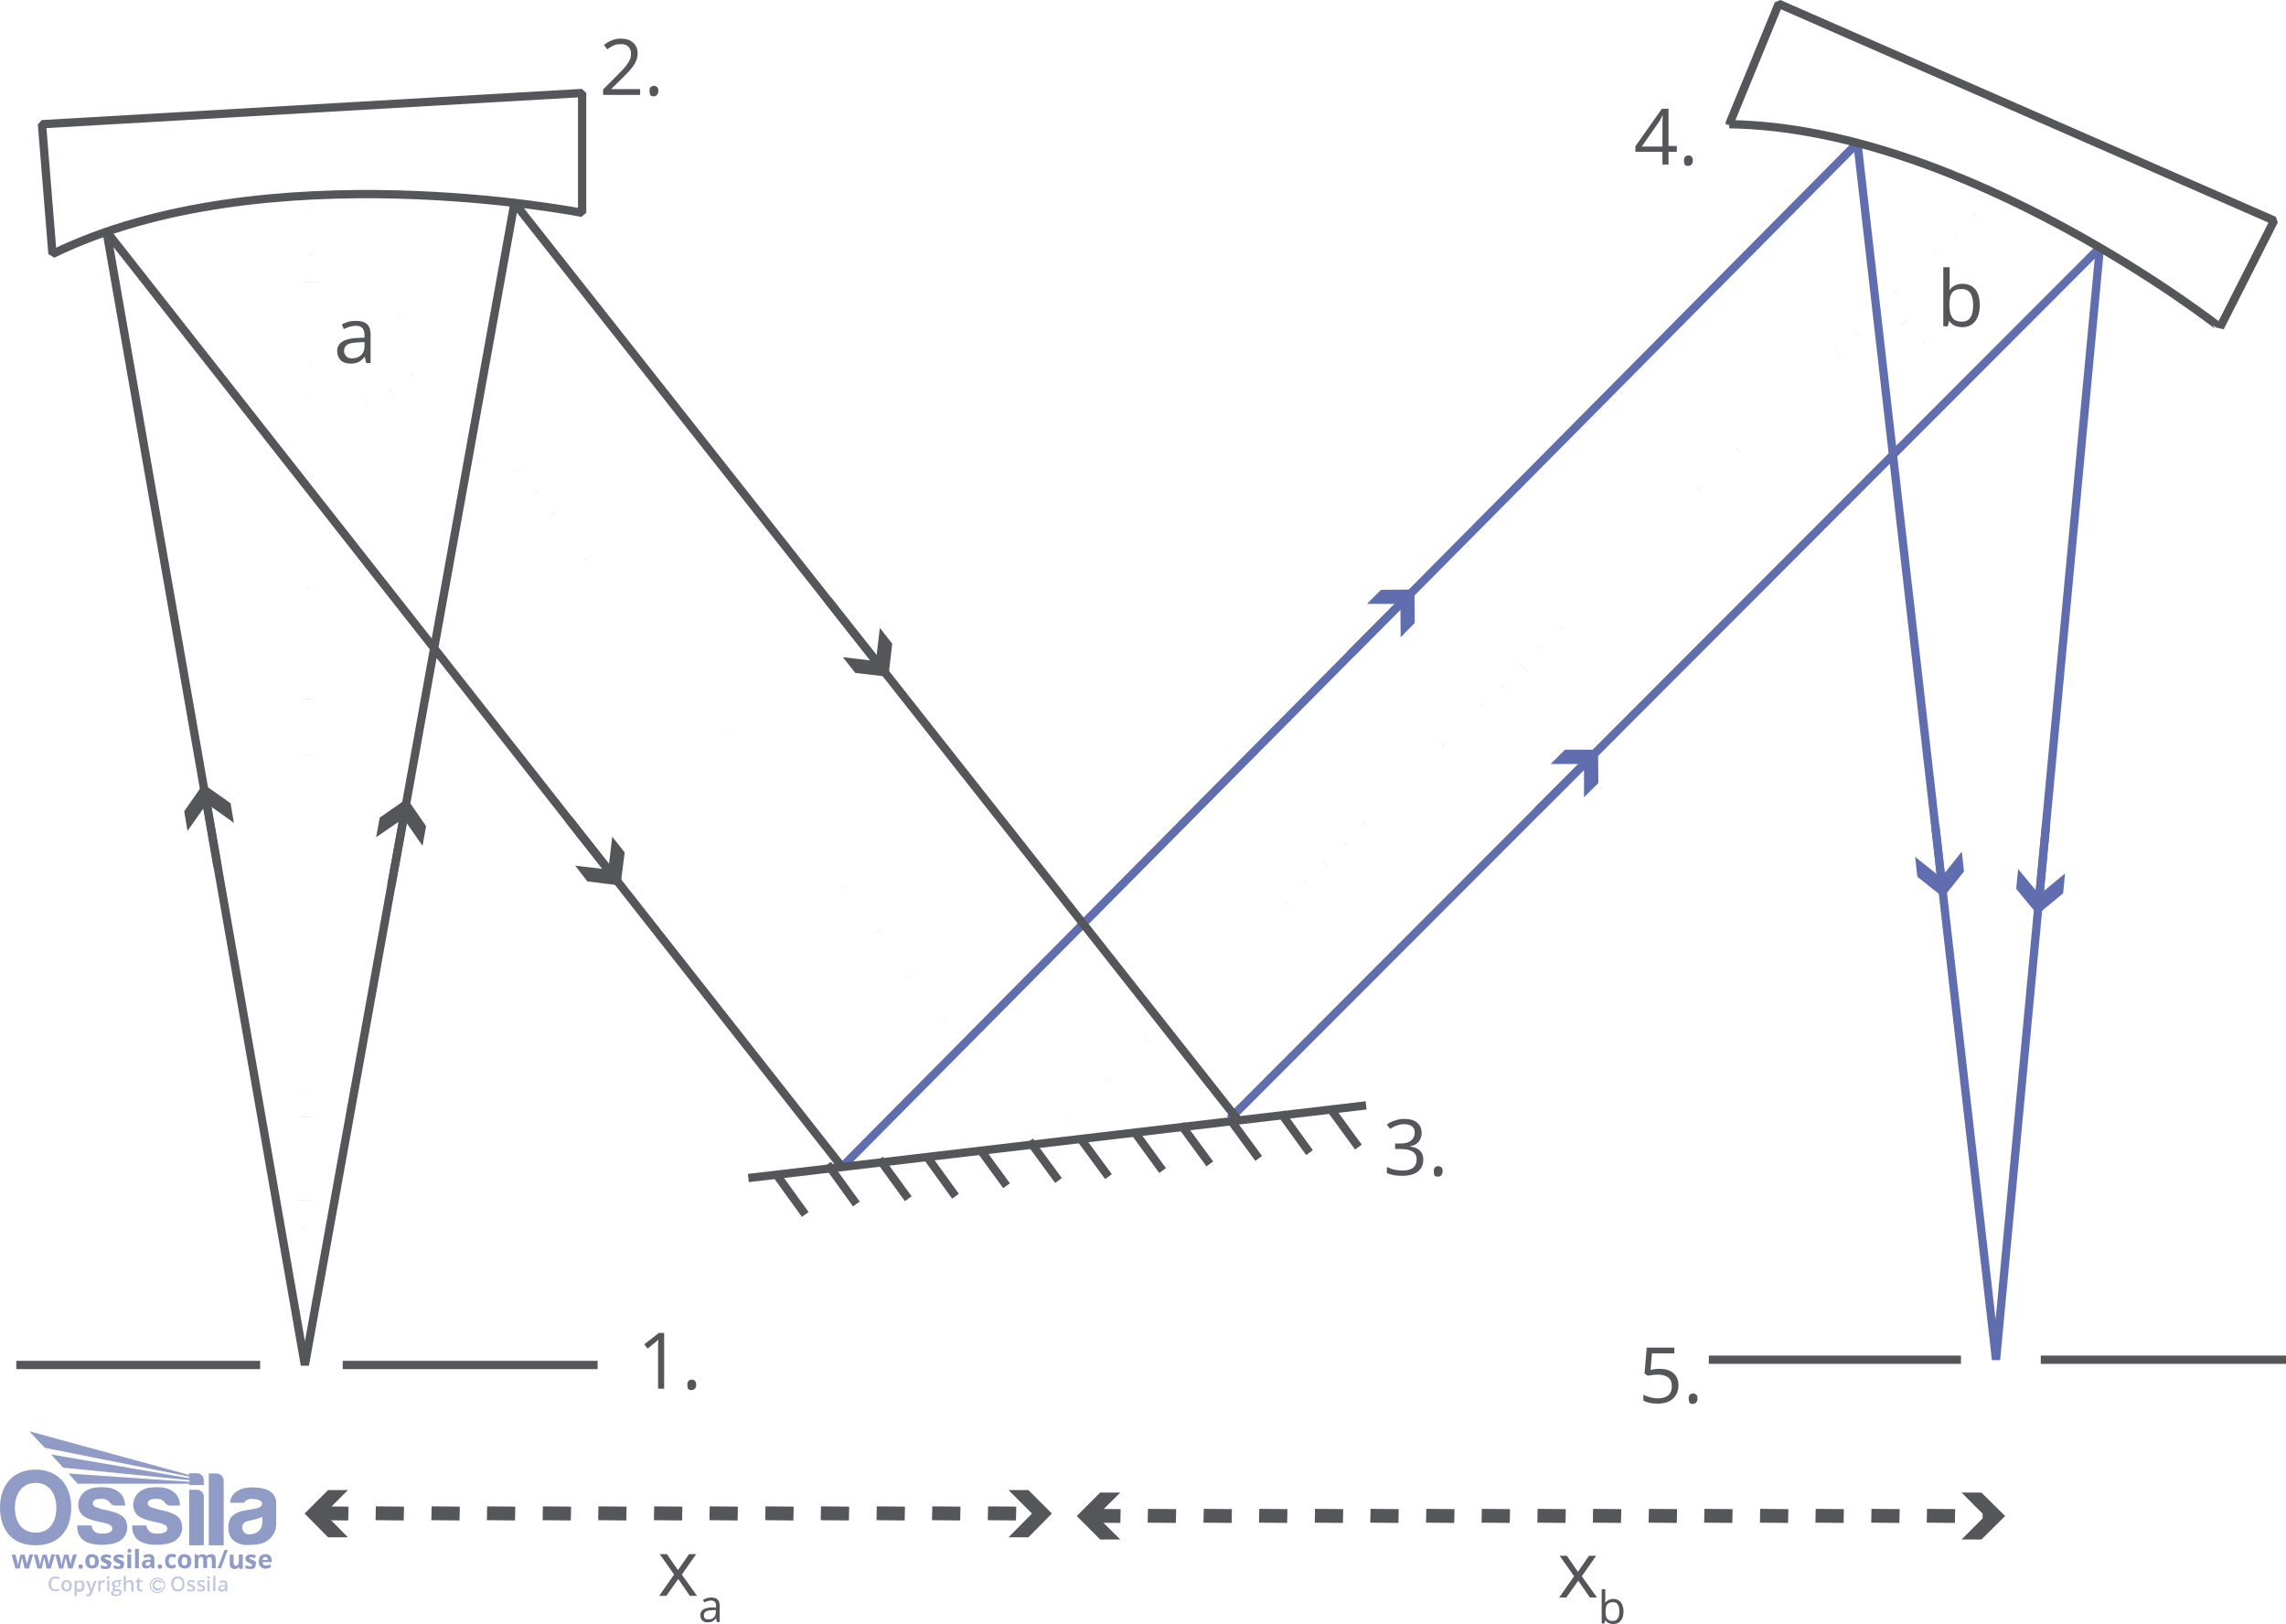 <svg viewBox="0 0 827.8 588.07" xmlns:xlink="http://www.w3.org/1999/xlink" height="207.46mm" width="292.03mm" xmlns="http://www.w3.org/2000/svg" data-sanitized-data-name="Czerny-Turner configuration" data-name="Czerny-Turner configuration" id="Czerny-Turner_configuration">
  <defs>
    <style>
      .cls-1 {
        stroke: #54565a;
      }

      .cls-1, .cls-2 {
        stroke-linejoin: bevel;
        stroke-width: 3px;
      }

      .cls-1, .cls-2, .cls-3, .cls-4 {
        fill: none;
      }

      .cls-2 {
        stroke: #606eb0;
      }

      .cls-5 {
        fill: #606eb0;
      }

      .cls-5, .cls-6, .cls-7, .cls-3, .cls-8 {
        stroke-width: 0px;
      }

      .cls-9 {
        clip-path: url(#clippath-2);
      }

      .cls-10 {
        isolation: isolate;
      }

      .cls-6 {
        fill: #54565a;
      }

      .cls-11 {
        clip-path: url(#clippath-6);
      }

      .cls-7 {
        fill: #c1c8de;
      }

      .cls-12 {
        clip-path: url(#clippath-7);
      }

      .cls-13 {
        clip-path: url(#clippath-1);
      }

      .cls-14 {
        clip-path: url(#clippath-4);
      }

      .cls-4 {
        stroke: #c1c8de;
        stroke-width: .4px;
      }

      .cls-15 {
        clip-path: url(#clippath-9);
      }

      .cls-16 {
        clip-path: url(#clippath);
      }

      .cls-17 {
        clip-path: url(#clippath-3);
      }

      .cls-18 {
        clip-path: url(#clippath-8);
      }

      .cls-19 {
        clip-path: url(#clippath-5);
      }

      .cls-20 {
        clip-path: url(#clippath-10);
      }

      .cls-8 {
        fill: #909cc6;
      }
    </style>
    <clipPath id="clippath">
      <rect height="59.8" width="100" y="518.17" class="cls-3"></rect>
    </clipPath>
    <clipPath id="clippath-1">
      <rect height="59.8" width="100" y="518.17" class="cls-3"></rect>
    </clipPath>
    <clipPath id="clippath-2">
      <rect height="59.8" width="100" y="518.17" class="cls-3"></rect>
    </clipPath>
    <clipPath id="clippath-3">
      <path d="M16.2,524.27l52.3,10.4v.6l-50-8.6,4.4,4.8,45.7,4.5v.6c-14.6-1-29.1-2-43.8-3l3.3,3.7h40.4v.5h5.3v-1.8c0-1.4-1.1-2.5-2.5-2.5h-2.9v.6l-57.8-15.8,5.6,6Z" class="cls-3"></path>
    </clipPath>
    <clipPath id="clippath-4">
      <rect height="59.8" width="100" y="518.17" class="cls-3"></rect>
    </clipPath>
    <clipPath id="clippath-5">
      <rect height="59.8" width="100" y="518.17" class="cls-3"></rect>
    </clipPath>
    <clipPath id="clippath-6">
      <rect height="59.8" width="100" y="518.17" class="cls-3"></rect>
    </clipPath>
    <clipPath id="clippath-7">
      <rect height="59.8" width="100" y="518.17" class="cls-3"></rect>
    </clipPath>
    <clipPath id="clippath-8">
      <rect height="59.8" width="100" y="518.17" class="cls-3"></rect>
    </clipPath>
    <clipPath id="clippath-9">
      <rect height="59.8" width="100" y="518.17" class="cls-3"></rect>
    </clipPath>
    <clipPath id="clippath-10">
      <rect height="59.8" width="100" y="518.17" class="cls-3"></rect>
    </clipPath>
  </defs>
  <g id="dash">
    <path d="M720.3,492.37h5-5ZM107.6,484.97h5c-5,0,0,.1-5,0ZM720.3,482.37h5-5ZM107.7,474.87h5c-5,0,0,.1-5,0ZM720.3,472.27h5-5ZM107.7,464.87h5c-5,0,.1,0-5,0ZM720.3,462.17h5-5ZM107.8,454.77h5-5ZM720.3,452.07h5-5ZM107.9,444.67h5c-5,0,0,.1-5,0ZM720.3,442.07h5-5ZM107.9,434.57h5c-5,0,.1.1-5,0ZM720.3,431.97h5-5ZM108,424.57h5c-5,0,.1,0-5,0ZM720.3,421.87h5-5ZM108.1,414.47h5-5ZM378.3,410.47l3.6,3.6-3.6-3.6ZM720.3,411.77h5-5ZM375.7,407.07l-4,3.1,4-3.1ZM385.5,403.37l3.6,3.6c-3.6-3.6-.1,0-3.6-3.6ZM108.2,404.37h5c-5,0,0,.1-5,0ZM369.5,399.17l-4,3.1,4-3.1ZM720.3,401.77h5-5ZM392.6,396.27l3.6,3.6c-3.6-3.6,0,0-3.6-3.6ZM108.2,394.27h5c-5,0,.1.1-5,0ZM363.3,391.17l-4,3.1,4-3.1ZM399.7,389.17l3.6,3.6c-3.6-3.6,0-.1-3.6-3.6ZM720.3,391.67h5-5ZM357.1,383.27l-4,3.1c4-3.1,0,0,4-3.1ZM406.9,382.07l3.6,3.6-3.6-3.6ZM108.3,384.27h5c-5,0,.1,0-5,0ZM720.3,381.57h5-5ZM414,374.87l3.6,3.6c-3.6-3.6-.1,0-3.6-3.6ZM350.9,375.27l-4,3.1c4-3.1,0,0,4-3.1ZM108.4,374.17h5-5ZM720.3,371.47h5-5ZM421.1,367.77l3.6,3.6c-3.6-3.6,0,0-3.6-3.6ZM344.7,367.37l-4,3.1c4-3.1.1,0,4-3.1ZM428.2,360.67l3.6,3.6-3.6-3.6ZM108.5,364.07l5,.1-5-.1ZM338.6,359.37l-4,3.1,4-3.1ZM720.3,361.47h5-5ZM435.4,353.57l3.6,3.6-3.6-3.6ZM332.4,351.47l-4,3.1c4-3.1,0-.1,4-3.1ZM108.5,354.07h5c-5,0,.1,0-5,0ZM720.3,351.37h5-5ZM442.5,346.47l3.6,3.6-3.6-3.6ZM326.2,343.47l-4,3.1,4-3.1ZM108.6,343.97h5-5ZM449.6,339.27l3.6,3.6c-3.6-3.6,0,0-3.6-3.6ZM720.3,341.27h5-5ZM320,335.57l-4,3.1c4-3.1,0-.1,4-3.1ZM456.7,332.17l3.6,3.6-3.6-3.6ZM108.7,333.87l5,.1-5-.1ZM720.3,331.27h5-5ZM313.8,327.57l-4,3.1,4-3.1ZM463.9,325.07l3.6,3.6c-3.6-3.6-.1,0-3.6-3.6ZM108.7,323.77l5,.1c-5-.1.1,0-5-.1ZM307.6,319.57l-4,3.1c4-3.1.1,0,4-3.1ZM471,317.97l3.6,3.6c-3.6-3.6,0-.1-3.6-3.6ZM720.3,321.17h5-5ZM301.5,311.67l-4,3.1,4-3.1ZM478.1,310.87l3.6,3.6c-3.6-3.6,0-.1-3.6-3.6ZM108.8,313.77h5-5ZM720.3,311.07h5-5ZM485.3,303.67l3.6,3.6c-3.6-3.6-.1,0-3.6-3.6ZM295.3,303.67l-4,3.1,4-3.1ZM108.9,303.67h5-5ZM720.3,300.97h5-5ZM492.4,296.57l3.6,3.6c-3.6-3.6-.1,0-3.6-3.6ZM289.1,295.77l-4,3.1c4-3.1,0,0,4-3.1ZM109,293.57h5-5ZM499.5,289.47l3.6,3.6-3.6-3.6ZM720.3,290.97h5-5ZM282.9,287.77l-4,3.1c4-3.1,0,0,4-3.1ZM506.6,282.37l3.6,3.6c-3.6-3.6,0,0-3.6-3.6ZM109,283.57h5c-5,0,.1,0-5,0ZM276.7,279.87l-4,3.1,4-3.1ZM720.3,280.87h5-5ZM513.8,275.27l3.6,3.6c-3.6-3.6-.1-.1-3.6-3.6ZM270.5,271.87l-4,3.1,4-3.1ZM109.1,273.47l5,.1c-5-.1,0-.1-5-.1ZM520.9,268.17l3.5,3.6c-3.5-3.6.1-.1-3.5-3.6ZM720.3,270.77h5-5ZM264.3,263.97l-4,3.1c4-3.1.1,0,4-3.1ZM528,260.97l3.6,3.6-3.6-3.6ZM109.2,263.37h5-5ZM720.3,260.67h5-5ZM258.2,255.97l-4,3.1,4-3.1ZM535.2,253.87l3.6,3.6c-3.6-3.6-.1,0-3.6-3.6ZM109.2,253.27h5c-5,0,.1.1-5,0ZM252,248.07l-4,3.1,4-3.1ZM720.3,250.67h5-5ZM542.3,246.77l3.6,3.6c-3.6-3.6-.1,0-3.6-3.6ZM109.3,243.27h5-5ZM549.4,239.67l3.6,3.6c-3.6-3.6,0-.1-3.6-3.6ZM245.8,240.07l-4,3.1,4-3.1ZM720.3,240.57h5-5ZM556.5,232.57l3.6,3.6c-3.6-3.6,0-.1-3.6-3.6ZM239.6,232.17l-4,3.1c4-3.1,0,0,4-3.1ZM109.4,233.17h5.1-5.1ZM720.3,230.47h5-5ZM563.7,225.37l3.6,3.6c-3.6-3.6-.1,0-3.6-3.6ZM233.4,224.17l-4,3.1c4-3.1,0,0,4-3.1ZM109.5,223.07h5-5ZM570.8,218.27l3.6,3.6-3.6-3.6ZM720.3,220.37h5-5ZM227.2,216.27l-4,3.1c4-3.1.1-.1,4-3.1ZM577.9,211.17l3.6,3.6c-3.6-3.6,0,0-3.6-3.6ZM109.5,212.97h5c-5,0,.1.1-5,0ZM221.1,208.27l-4,3.1,4-3.1ZM720.3,210.37h5-5ZM585.1,204.07l3.5,3.6-3.5-3.6ZM214.9,200.37l-4,3.1c4-3.1,0-.1,4-3.1ZM109.6,202.97h5-5ZM592.2,196.97l3.6,3.6c-3.6-3.6-.1-.1-3.6-3.6ZM720.3,200.27h5-5ZM208.7,192.37l-4,3.1c4-3.1,0,0,4-3.1ZM599.3,189.77l3.6,3.6-3.6-3.6ZM109.7,192.87h5.1-5.1ZM720.3,190.17h5-5ZM202.5,184.47l-4,3.1c4-3.1,0-.1,4-3.1ZM606.4,182.67l3.6,3.6c-3.6-3.6,0,0-3.6-3.6ZM109.7,182.77h5c-5,0,.1,0-5,0ZM720.3,180.07h5-5ZM196.3,176.47l-4,3.1c4-3.1.1,0,4-3.1ZM613.6,175.57l3.6,3.6c-3.6-3.6-.1,0-3.6-3.6ZM109.8,172.67h5c-5,0,0,.1-5,0ZM620.7,168.47l3.6,3.6-3.6-3.6ZM190.1,168.47l-4,3.1c4-3.1.1,0,4-3.1ZM720.3,170.07h5-5ZM627.8,161.37l3.6,3.6c-3.6-3.6,0-.1-3.6-3.6ZM184,160.57l-4,3.1,4-3.1ZM109.9,162.67h5-5ZM720.3,159.97h5-5ZM635,154.27l3.6,3.6c-3.6-3.6-.1-.1-3.6-3.6ZM177.8,152.57l-4,3.1,4-3.1ZM110,152.57h5-5ZM642.1,147.07l3.6,3.6c-3.6-3.6,0,0-3.6-3.6ZM720.3,149.87h5-5ZM171.6,144.67l-4,3.1c4-3.1,0,0,4-3.1ZM649.2,139.97l3.6,3.6-3.6-3.6ZM110,142.47h5c-5,0,.1,0-5,0ZM720.3,139.77h5-5ZM165.4,136.67l-4,3.1c4-3.1,0,0,4-3.1ZM656.3,132.87l3.6,3.6c-3.6-3.6,0,0-3.6-3.6ZM110.1,132.37h5c-5,0,0,.1-5,0ZM159.2,128.77l-4,3.1,4-3.1ZM720.3,129.77h5-5ZM663.5,125.77l3.6,3.6c-3.6-3.6-.1,0-3.6-3.6ZM153,120.77l-4,3.1,4-3.1ZM110.2,122.37h5-5ZM670.6,118.67l3.6,3.6c-3.6-3.6,0-.1-3.6-3.6ZM720.3,119.67h5-5ZM146.8,112.87l-4,3.1c4-3.1.1,0,4-3.1ZM677.7,111.57l3.6,3.6c-3.6-3.6,0-.1-3.6-3.6ZM110.2,112.27h5c-5,0,.1,0-5,0ZM720.3,109.57h5-5ZM140.7,104.87l-4,3.1,4-3.1ZM684.9,104.37l3.6,3.6c-3.6-3.6-.1,0-3.6-3.6ZM110.3,102.17h5c-5,0,.1.1-5,0ZM692,97.27l3.6,3.6c-3.6-3.6,0,0-3.6-3.6ZM134.5,96.97l-4,3.1,4-3.1ZM720.3,99.47h5-5ZM699.1,90.17l3.5,3.6c-3.5-3.6.1,0-3.5-3.6ZM110.4,92.07h5c-5,0,0,.1-5,0ZM128.3,88.97l-4,3.1,4-3.1ZM720.3,89.47h5-5ZM706.2,83.07l3.6,3.6c-3.6-3.6,0-.1-3.6-3.6ZM122.1,81.07l-4,3.1,4-3.1ZM110.4,82.07h5c-5,0,.1,0-5,0ZM713.4,75.97l3.5,3.6c-3.5-3.6,0-.1-3.5-3.6ZM720.3,79.37h5-5ZM115.9,73.07l-4,3.1c4-3.1.1,0,4-3.1ZM720.5,68.77l3.6,3.6c-3.6-3.6,0,0-3.6-3.6Z" class="cls-6"></path>
    <path d="M122.4,149.17l.2-5-.2,5ZM131.9,143.27h0l1.2,4.9c-1.2-4.9-.1,0-1.2-4.9ZM113.4,142.67l-1.7,4.8c1.7-4.8,0-.1,1.7-4.8ZM140.5,139.77l2.6,4.3c-2.6-4.3-.1.1-2.6-4.3ZM147.8,133.97l3.7,3.5c-3.7-3.5-.1,0-3.7-3.5Z" class="cls-6"></path>
    <path d="M716,127.27l-.6,5c.6-5,0,0,.6-5ZM706.6,125.37l-1.5,4.8,1.5-4.8ZM698,121.57l-2.6,4.3c2.6-4.3-.1,0,2.6-4.3ZM691.1,115.57l-3.9,3.2c3.9-3.2-.1-.1,3.9-3.2ZM682.2,108.57l2.5-.4-2.5.4h0ZM687.1,107.77h0l-2.5.4c2.5-.4.1,0,2.5-.4Z" class="cls-6"></path>
    <g>
      <path d="M367.9,550.57l-10.2-.1.1-5,10.2.1-.1,5ZM347.7,550.57l-10.2-.1.1-5,10.2.1-.1,5ZM327.6,550.57l-10.2-.1.1-5,10.2.1-.1,5ZM307.4,550.57l-10.2-.1.1-5,10.2.1-.1,5ZM287.3,550.57l-10.2-.1.1-5,10.2.1-.1,5ZM267.1,550.57l-10.2-.1.1-5,10.2.1-.1,5ZM247,550.57l-10.2-.1.1-5,10.2.1-.1,5ZM226.8,550.57l-10.2-.1.1-5,10.2.1-.1,5ZM206.7,550.57l-10.2-.1.1-5,10.2.1-.1,5ZM186.5,550.57l-10.2-.1.1-5,10.2.1-.1,5ZM166.4,550.57l-10.2-.1.1-5,10.2.1-.1,5ZM146.2,550.57l-10.2-.1.1-5,10.2.1-.1,5ZM126.1,550.57l-10.2-.1.1-5,10.2.1-.1,5Z" class="cls-6"></path>
      <polygon points="126 556.67 117.5 548.07 126 539.57 118.8 539.57 110.3 548.07 118.8 556.67 126 556.67" class="cls-6"></polygon>
      <polygon points="365.2 556.67 373.7 548.07 365.2 539.57 372.4 539.57 380.9 548.07 372.4 556.67 365.2 556.67" class="cls-6"></polygon>
    </g>
    <g>
      <path d="M720.3,551.47l-2.4-.1.1-5,2.4.1-.1,5ZM707.9,551.47l-10.2-.1.1-5,10.2.1-.1,5ZM687.8,551.47l-10.2-.1.1-5,10.2.1-.1,5ZM667.6,551.47l-10.2-.1.1-5,10.2.1-.1,5ZM647.5,551.47l-10.2-.1.1-5,10.2.1-.1,5ZM627.3,551.47l-10.2-.1.1-5,10.2.1-.1,5ZM607.2,551.47l-10.2-.1.1-5,10.2.1-.1,5ZM587,551.47l-10.2-.1.1-5,10.2.1-.1,5ZM566.9,551.47l-10.2-.1.1-5,10.2.1-.1,5ZM546.7,551.47l-10.2-.1.1-5,10.2.1-.1,5ZM526.6,551.47l-10.2-.1.1-5,10.2.1-.1,5ZM506.4,551.47l-10.2-.1.1-5,10.2.1-.1,5ZM486.3,551.47l-10.2-.1.1-5,10.2.1-.1,5ZM466.1,551.47l-10.2-.1.1-5,10.2.1-.1,5ZM446,551.47l-10.2-.1.1-5,10.2.1-.1,5ZM425.8,551.47l-10.2-.1.1-5,10.2.1-.1,5ZM405.7,551.47l-10.2-.1.1-5,10.2.1-.1,5Z" class="cls-6"></path>
      <polygon points="405.7 557.47 397.1 548.97 405.7 540.47 398.4 540.47 389.9 548.97 398.4 557.47 405.7 557.47" class="cls-6"></polygon>
      <polygon points="710.3 557.47 718.8 548.97 710.3 540.47 717.5 540.47 726.1 548.97 717.5 557.47 710.3 557.47" class="cls-6"></polygon>
    </g>
  </g>
  <g id="Blue-2">
    <polyline points="304.9 422.57 672.6 51.77 722.8 492.37 760.4 89.67 445.3 405.17" class="cls-2"></polyline>
    <g>
      <line y2="217.57" x2="508.2" y1="236.77" x1="489.1" class="cls-2"></line>
      <polygon points="507.2 230.77 507.1 218.67 495 218.67 500.1 213.57 512.2 213.47 512.3 225.57 507.2 230.77" class="cls-5"></polygon>
    </g>
    <g>
      <line y2="275.57" x2="574.7" y1="293.67" x1="556.6" class="cls-2"></line>
      <polygon points="573.6 288.67 573.6 276.67 561.5 276.67 566.7 271.47 578.7 271.47 578.8 283.57 573.6 288.67" class="cls-5"></polygon>
    </g>
    <g>
      <line y2="319.27" x2="703.1" y1="298.87" x1="700.8" class="cls-2"></line>
      <polygon points="693.5 310.27 702.9 317.77 710.4 308.37 711.2 315.57 703.7 324.97 694.3 317.47 693.5 310.27" class="cls-5"></polygon>
    </g>
    <g>
      <line y2="325.47" x2="738.4" y1="298.87" x1="740.9" class="cls-2"></line>
      <polygon points="730.8 314.67 738.5 323.97 747.8 316.27 747.1 323.47 737.8 331.17 730.1 321.87 730.8 314.67" class="cls-5"></polygon>
    </g>
  </g>
  <g id="Black-2">
    <line y2="494.27" x2="94.2" y1="494.27" x1="5.9" class="cls-1"></line>
    <line y2="494.27" x2="216.4" y1="494.27" x1="124.1" class="cls-1"></line>
    <line y2="400.27" x2="494.7" y1="426.57" x1="271" class="cls-1"></line>
    <path d="M19,91.97l-3.8-47,195.6-11.3v43.4s-114.7-22.7-191.8,14.9h0Z" class="cls-1"></path>
    <path d="M626.2,44.97l17.9-43.6,179.4,78.5-19.6,38.7c0-.1-92-72.3-177.7-73.6h0Z" class="cls-1"></path>
    <line y2="492.37" x2="710.1" y1="492.37" x1="618.8" class="cls-1"></line>
    <line y2="492.37" x2="827.8" y1="492.37" x1="739" class="cls-1"></line>
    <line y2="439.77" x2="291.6" y1="425.37" x1="281.2" class="cls-1"></line>
    <line y2="435.97" x2="310.1" y1="421.57" x1="299.7" class="cls-1"></line>
    <line y2="434.07" x2="328.9" y1="419.77" x1="318.5" class="cls-1"></line>
    <line y2="433.17" x2="346" y1="418.77" x1="335.6" class="cls-1"></line>
    <line y2="429.37" x2="364.5" y1="417.17" x1="355.6" class="cls-1"></line>
    <line y2="427.47" x2="383.3" y1="413.17" x1="372.8" class="cls-1"></line>
    <line y2="426.07" x2="401.4" y1="411.77" x1="390.9" class="cls-1"></line>
    <line y2="423.87" x2="421" y1="409.57" x1="410.6" class="cls-1"></line>
    <line y2="421.47" x2="438.1" y1="407.17" x1="427.6" class="cls-1"></line>
    <line y2="419.47" x2="455.8" y1="405.17" x1="445.3" class="cls-1"></line>
    <line y2="417.37" x2="474.2" y1="402.97" x1="463.8" class="cls-1"></line>
    <line y2="415.37" x2="491.9" y1="400.97" x1="481.4" class="cls-1"></line>
    <polyline points="448 405.17 186.3 73.47 110.4 494.27 38.6 83.87 304.9 422.57" class="cls-1"></polyline>
    <g>
      <line y2="316.07" x2="221.2" y1="296.67" x1="205.9" class="cls-1"></line>
      <polygon points="208.3 313.47 220.3 314.87 221.7 302.97 226.2 308.67 224.7 320.67 212.7 319.17 208.3 313.47" class="cls-6"></polygon>
    </g>
    <g>
      <line y2="240.57" x2="318.2" y1="217.17" x1="299.7" class="cls-1"></line>
      <polygon points="305.2 237.97 317.2 239.37 318.6 227.37 323.1 233.07 321.7 245.07 309.7 243.67 305.2 237.97" class="cls-6"></polygon>
    </g>
    <g>
      <line y2="289.57" x2="74.6" y1="313.87" x1="78.8" class="cls-1"></line>
      <polygon points="84.7 297.97 74.9 290.97 67.9 300.87 66.7 293.77 73.6 283.87 83.5 290.87 84.7 297.97" class="cls-6"></polygon>
    </g>
    <g>
      <line y2="294.87" x2="146.4" y1="320.67" x1="141.7" class="cls-1"></line>
      <polygon points="153 306.27 146.1 296.37 136.2 303.17 137.5 296.07 147.4 289.17 154.3 299.17 153 306.27" class="cls-6"></polygon>
    </g>
  </g>
  <g data-sanitized-data-name="Text AB" data-name="Text AB" id="Text_AB">
    <g class="cls-10">
      <path d="M132.6,131.37l-.5-2.1h-.1c-.8.9-1.5,1.6-2.3,1.9-.7.3-1.7.5-2.8.5-1.5,0-2.7-.4-3.5-1.2s-1.3-1.9-1.3-3.3c0-3,2.4-4.6,7.3-4.8l2.6-.1v-.9c0-1.2-.3-2.1-.8-2.6-.5-.6-1.3-.8-2.4-.8-1.3,0-2.7.4-4.3,1.2l-.7-1.7c.7-.4,1.6-.7,2.4-1,.9-.2,1.8-.3,2.7-.3,1.8,0,3.1.4,4,1.2s1.3,2.1,1.3,3.8v10.3h-1.6v-.1ZM127.4,129.77c1.4,0,2.5-.4,3.4-1.2.8-.8,1.2-1.9,1.2-3.3v-1.4l-2.3.1c-1.8.1-3.1.3-3.9.8-.8.5-1.2,1.3-1.2,2.3,0,.8.3,1.5.8,1.9.4.5,1.1.8,2,.8Z" class="cls-6"></path>
    </g>
    <g class="cls-10">
      <path d="M710.7,102.77c2,0,3.5.7,4.6,2,1.1,1.4,1.6,3.3,1.6,5.8s-.6,4.4-1.7,5.8c-1.1,1.4-2.6,2.1-4.6,2.1-1,0-1.9-.2-2.7-.5-.8-.4-1.5-.9-2-1.7h-.1l-.5,1.9h-1.6v-21.4h2.3v5.2c0,1.2,0,2.2-.1,3.1h.1c1-1.6,2.6-2.3,4.7-2.3ZM710.3,104.67c-1.6,0-2.7.4-3.4,1.3s-1,2.4-1,4.5.4,3.6,1.1,4.6c.7.9,1.8,1.4,3.4,1.4,1.4,0,2.5-.5,3.1-1.5.7-1,1-2.5,1-4.4,0-2-.3-3.4-1-4.4-.7-1-1.7-1.5-3.2-1.5Z" class="cls-6"></path>
    </g>
  </g>
  <g id="Text-2">
    <g class="cls-10">
      <path d="M231.6,34.37h-13.2v-2l5.3-5.3c1.6-1.6,2.7-2.8,3.2-3.5s.9-1.4,1.2-2c.3-.7.4-1.4.4-2.1,0-1.1-.3-1.9-1-2.6s-1.6-.9-2.7-.9c-.8,0-1.6.1-2.4.4-.7.3-1.6.8-2.5,1.5l-1.2-1.6c1.9-1.5,3.9-2.3,6.1-2.3,1.9,0,3.4.5,4.5,1.5s1.6,2.3,1.6,3.9c0,1.3-.4,2.5-1.1,3.8-.7,1.2-2.1,2.8-4,4.7l-4.4,4.3v.1h10.4v2.1h-.2Z" class="cls-6"></path>
      <path d="M235.2,32.97c0-.6.1-1.1.4-1.4.3-.3.7-.5,1.2-.5s.9.2,1.2.5.4.8.4,1.4-.2,1.1-.5,1.4c-.3.3-.7.5-1.2.5s-.9-.1-1.2-.4c-.1-.4-.3-.9-.3-1.5Z" class="cls-6"></path>
    </g>
    <g class="cls-10">
      <path d="M240.5,502.87h-2.2v-14.4c0-1.2,0-2.3.1-3.4-.2.2-.4.4-.6.6-.2.2-1.3,1.1-3.3,2.7l-1.2-1.6,5.3-4.1h1.9v20.2Z" class="cls-6"></path>
      <path d="M248.9,501.47c0-.6.1-1.1.4-1.4.3-.3.7-.5,1.2-.5s.9.2,1.2.5c.3.3.4.8.4,1.4s-.2,1.1-.5,1.4c-.3.3-.7.5-1.2.5s-.9-.1-1.2-.4c-.2-.4-.3-.9-.3-1.5Z" class="cls-6"></path>
    </g>
    <g class="cls-10">
      <path d="M514.8,410.27c0,1.3-.4,2.3-1.1,3.2-.7.8-1.7,1.4-3.1,1.6v.1c1.6.2,2.8.7,3.6,1.5s1.2,1.9,1.2,3.2c0,1.9-.7,3.4-2,4.4s-3.2,1.5-5.7,1.5c-1.1,0-2-.1-2.9-.2-.9-.2-1.7-.4-2.6-.8v-2.2c.9.4,1.8.8,2.8,1s1.9.3,2.8.3c3.5,0,5.2-1.4,5.2-4.1,0-2.4-1.9-3.7-5.8-3.7h-2v-2h2c1.6,0,2.8-.3,3.7-1s1.4-1.7,1.4-2.9c0-1-.3-1.8-1-2.3s-1.6-.8-2.7-.8c-.9,0-1.7.1-2.5.4-.8.2-1.7.7-2.7,1.3l-1.2-1.5c.8-.7,1.8-1.2,2.9-1.5,1.1-.4,2.2-.6,3.4-.6,2,0,3.5.4,4.6,1.3,1.2,1,1.7,2.2,1.7,3.8Z" class="cls-6"></path>
      <path d="M519.2,424.17c0-.6.1-1.1.4-1.4.3-.3.7-.5,1.2-.5s.9.2,1.2.5.4.8.4,1.4-.2,1.1-.5,1.4-.7.5-1.2.5-.9-.1-1.2-.4c-.2-.3-.3-.8-.3-1.5Z" class="cls-6"></path>
    </g>
    <g class="cls-10">
      <path d="M607.2,54.97h-3v4.6h-2.2v-4.6h-9.8v-2l9.6-13.6h2.4v13.5h3v2.1ZM602,52.97v-6.7c0-1.3,0-2.8.1-4.4h-.1c-.4.9-.9,1.6-1.2,2.2l-6.3,9h7.5v-.1Z" class="cls-6"></path>
      <path d="M609.8,58.17c0-.6.1-1.1.4-1.4s.7-.5,1.2-.5.9.2,1.2.5.4.8.4,1.4-.2,1.1-.5,1.4-.7.5-1.2.5-.9-.1-1.2-.4c-.1-.4-.3-.8-.3-1.5Z" class="cls-6"></path>
    </g>
    <g class="cls-10">
      <path d="M601,495.67c2.1,0,3.8.5,5,1.6,1.2,1.1,1.8,2.5,1.8,4.3,0,2.1-.7,3.7-2,4.9s-3.2,1.8-5.5,1.8-4-.4-5.2-1.1v-2.2c.6.4,1.4.7,2.4,1,1,.2,1.9.4,2.8.4,1.6,0,2.9-.4,3.8-1.1.9-.8,1.3-1.9,1.3-3.3,0-2.8-1.7-4.2-5.2-4.2-.9,0-2,.1-3.5.4l-1.2-.8.8-9.4h10v2.1h-8.1l-.5,6c1.2-.3,2.2-.4,3.3-.4Z" class="cls-6"></path>
      <path d="M611.5,506.47c0-.6.1-1.1.4-1.4s.7-.5,1.2-.5.9.2,1.2.5.4.8.4,1.4-.2,1.1-.5,1.4c-.3.3-.7.5-1.2.5s-.9-.1-1.2-.4c-.1-.4-.3-.8-.3-1.5Z" class="cls-6"></path>
    </g>
    <g class="cls-10">
      <path d="M244.1,570.17l-5.2-7.4h2.6l4,5.8,4-5.8h2.6l-5.2,7.4,5.5,7.7h-2.6l-4.2-6.1-4.3,6.1h-2.6l5.4-7.7Z" class="cls-6"></path>
    </g>
    <g class="cls-10">
      <path d="M259.6,587.27l-.3-1.2h-.1c-.4.5-.9.9-1.3,1.1-.4.2-1,.3-1.6.3-.9,0-1.5-.2-2-.7s-.7-1.1-.7-1.9c0-1.8,1.4-2.7,4.2-2.8h1.5v-.5c0-.7-.1-1.2-.4-1.5s-.8-.5-1.4-.5c-.7,0-1.6.2-2.5.7l-.4-1c.4-.2.9-.4,1.4-.6.5-.1,1-.2,1.5-.2,1,0,1.8.2,2.3.7s.8,1.2.8,2.2v6h-1v-.1ZM256.6,586.37c.8,0,1.5-.2,1.9-.7.5-.5.7-1.1.7-1.9v-.8l-1.3.1c-1.1,0-1.8.2-2.3.5s-.7.7-.7,1.4c0,.5.1.8.4,1.1s.8.3,1.3.3Z" class="cls-6"></path>
    </g>
    <g class="cls-10">
      <path d="M570,570.77l-5.2-7.4h2.6l4,5.8,4-5.8h2.6l-5.2,7.4,5.5,7.7h-2.6l-4.2-6.1-4.3,6.1h-2.6l5.4-7.7Z" class="cls-6"></path>
    </g>
    <g class="cls-10">
      <path d="M584.2,578.97c1.2,0,2,.4,2.7,1.2.6.8,1,1.9,1,3.3s-.3,2.6-1,3.4c-.6.8-1.5,1.2-2.7,1.2-.6,0-1.1-.1-1.6-.3s-.9-.5-1.2-1h-.1l-.3,1.1h-1v-12.4h1.3v3c0,.7,0,1.3-.1,1.8h.1c.8-.8,1.7-1.3,2.9-1.3ZM584,580.17c-.9,0-1.6.3-2,.8s-.6,1.4-.6,2.6.2,2.1.6,2.6c.4.5,1.1.8,2,.8.8,0,1.4-.3,1.8-.9.4-.6.6-1.4.6-2.6,0-1.1-.2-2-.6-2.5-.3-.6-.9-.8-1.8-.8Z" class="cls-6"></path>
    </g>
  </g>
  <g>
    <g>
      <g class="cls-16">
        <circle r="2.6" cy="574.07" cx="57" class="cls-4"></circle>
      </g>
      <g class="cls-13">
        <path d="M57.9,572.27c-.3-.1-.5-.2-.8-.2s-.7.1-.9.3c-.3.2-.5.4-.7.7s-.2.6-.2,1c0,.6.2,1,.5,1.4s.8.5,1.3.5c.3,0,.6,0,.8-.2s.5-.3.7-.5l-.4-.5c-.2.2-.4.3-.5.4-.2.1-.3.1-.5.1s-.4-.1-.6-.2c-.2-.1-.3-.3-.4-.4-.1-.2-.2-.4-.2-.7,0-.4.1-.6.3-.9.2-.2.5-.4.8-.4.4,0,.7.2,1.1.5l.5-.5c-.3-.1-.6-.2-.8-.4" class="cls-7"></path>
      </g>
      <g class="cls-9">
        <path d="M95,551.17c0,.7-.2,2.3-1.4,3.3-1.2,1-2.6,1.2-3.9,1.1-1.3-.2-2-1.4-2-2.4,0-1.1.5-2,2.1-2.4s3.5-.7,5.2-1.5c0,0,0,1.9,0,1.9ZM95.5,539.07c-4-.9-7.2-.4-8.8.4-1.6.8-3.3,2.3-3.4,4.7h5.1s.6-1.4,2.7-1.4,3.5.5,3.8,1.4c.2,1-.6,1.7-1.9,2s-3.5.6-5,.9c-1.5.3-4.2,1.4-4.8,3.2-.7,1.8-.7,4.2.1,5.9.7,1.7,3.2,3.4,6.4,3.3,3.3-.1,5.9-.3,7.8-2.1,1.9-1.7,2.5-3.6,2.5-5.4v-8.2c0-.6-.5-3.8-4.5-4.7" class="cls-8"></path>
      </g>
    </g>
    <g class="cls-17">
      <rect height="19.6" width="63.2" y="518.17" x="10.6" class="cls-8"></rect>
    </g>
    <g>
      <g class="cls-14">
        <path d="M78.5,533.57h-2.9v26h5.4v-23.6c-.1-1.3-1.2-2.4-2.5-2.4" class="cls-8"></path>
      </g>
      <g class="cls-19">
        <path d="M71.3,539.47h-2.8v20.1h5.3v-17.7c0-1.3-1.1-2.4-2.5-2.4" class="cls-8"></path>
      </g>
      <g class="cls-11">
        <path d="M63.5,548.57c-1.8-1.1-4.1-1.5-6.7-2.1-2.7-.7-3.3-1.3-3.3-2,0-.6.4-1.3,1.1-1.5.8-.2,2-.3,3.3-.1s1.9,1.5,2.3,1.8c.3.3.9.5,1.3.5h3.7c-.1-2.2-.8-3.8-2.4-5s-3.5-1.8-7.5-1.6-6.1,2.3-6.8,4.6,0,4.7,1.9,6c1.9,1.2,5,1.8,6.9,2.2,1.9.4,3.4,1,3.3,2.3s-2.2,1.9-4.8,1.6c-2.5-.3-2.8-2.9-2.8-2.9h-5.1c-.2,3.3,1.4,5.2,3.5,6.1s5.6,1.3,9.4.5,5.2-3.5,5.2-5.9c-.2-2.2-.7-3.4-2.5-4.5" class="cls-8"></path>
      </g>
      <g class="cls-12">
        <path d="M43.6,548.57c-1.8-1.1-4.1-1.5-6.7-2.1-2.7-.7-3.3-1.3-3.3-2,0-.6.4-1.3,1.1-1.5.8-.2,2-.3,3.3-.1,1.3.3,1.9,1.5,2.3,1.8.3.3.9.5,1.3.5h3.7c-.1-2.2-.8-3.8-2.4-5-1.6-1.2-3.5-1.8-7.5-1.6s-6.1,2.3-6.8,4.6,0,4.7,1.9,6c1.9,1.2,5,1.8,6.9,2.2s3.4,1,3.3,2.3c-.1,1.3-2.2,1.9-4.8,1.6-2.5-.3-2.8-2.9-2.8-2.9h-5.1c-.2,3.3,1.4,5.2,3.5,6.1s5.6,1.3,9.4.5,5.2-3.5,5.2-5.9c-.2-2.2-.6-3.4-2.5-4.5" class="cls-8"></path>
      </g>
      <g class="cls-18">
        <path d="M12.9,554.97c-5.2,0-7.5-4.1-7.5-9s2.5-9,7.5-9,7.5,4,7.5,9-2.3,9-7.5,9M12.9,532.17C4.3,532.17,0,538.27,0,545.87s3.9,13.7,12.9,13.7,12.9-6.2,12.9-13.7-4.3-13.7-12.9-13.7" class="cls-8"></path>
      </g>
      <g class="cls-15">
        <path d="M97.2,567.87c.3-.1.5-.1.8-.3v-1.1c-.3.1-.6.2-.8.3-.3.1-.6.1-.9.1-.4,0-.7-.1-.9-.3-.2-.2-.3-.5-.3-.9h3.3v-.6c0-.7-.2-1.3-.6-1.7s-1-.6-1.7-.6-1.3.2-1.8.7c-.4.5-.6,1.1-.6,2,0,.8.2,1.5.7,1.9s1.1.7,1.9.7c.3-.1.6-.1.9-.2M96.7,564.07c.2.2.3.4.3.8h-1.9c0-.3.1-.6.3-.8.2-.2.4-.3.7-.3.2,0,.4.1.6.3M92.7,565.77c-.1-.2-.2-.3-.4-.5-.2-.1-.5-.3-.9-.4-.4-.2-.7-.3-.9-.4-.1-.1-.2-.2-.2-.3,0-.2.2-.3.6-.3.2,0,.5,0,.7.1s.5.2.7.3l.4-1c-.6-.3-1.2-.4-1.8-.4s-1.1.1-1.5.4c-.3.2-.5.6-.5,1,0,.3,0,.5.1.7s.2.3.4.5c.2.1.5.3.9.5.3.1.5.2.6.3.2.1.3.2.3.2.1.1.1.2.1.3,0,.3-.3.4-.7.4-.2,0-.5,0-.8-.1s-.6-.2-.9-.3v1.1c.2.1.5.2.7.2.3,0,.6.1.9.1.7,0,1.3-.1,1.6-.4.4-.3.5-.7.5-1.2.3-.4.2-.6.1-.8M87.9,567.87v-5h-1.4v2.4c0,.6-.1,1-.3,1.3-.2.3-.4.4-.8.4-.3,0-.5-.1-.6-.3s-.2-.5-.2-.8v-2.9h-1.4v3.3c0,.6.2,1.1.4,1.4.3.3.7.5,1.3.5.3,0,.7-.1.9-.2.3-.1.5-.3.6-.5h.1l.2.6h1.2v-.2ZM81.3,561.27l-2.5,6.6h1.2l2.5-6.6h-1.2ZM74.9,565.37c0-.5.1-.9.2-1.1.2-.2.4-.4.8-.4.3,0,.5.1.6.3s.2.5.2.8v2.9h1.4v-3.3c0-.6-.1-1.1-.4-1.4-.3-.3-.7-.4-1.3-.4-.3,0-.6.1-.9.2-.3.1-.5.3-.6.5h-.1c-.3-.5-.8-.7-1.5-.7-.3,0-.6.1-.9.2-.3.1-.5.3-.6.5h-.1l-.2-.6h-1v5h1.3v-2.4c0-.6.1-1,.2-1.3.2-.3.4-.4.8-.4.3,0,.5.1.6.3s.2.5.2.8v2.9h1.4v-2.4h-.1ZM69,563.97c-.2-.4-.5-.7-.9-.9s-.8-.3-1.3-.3c-.8,0-1.4.2-1.8.7s-.6,1.1-.6,1.9c0,.5.1,1,.3,1.4.2.4.5.7.9.9s.8.3,1.3.3c.8,0,1.4-.2,1.8-.7s.6-1.1.6-1.9c0-.5-.1-1-.3-1.4M66,564.27c.2-.2.4-.4.8-.4s.6.1.8.4c.2.2.2.6.2,1.1s-.1.9-.2,1.1c-.2.3-.4.4-.8.4s-.6-.1-.8-.4c-.2-.3-.2-.6-.2-1.1s.1-.9.2-1.1M62.9,567.87c.2-.1.5-.2.7-.3v-1.2c-.2.2-.5.3-.7.3-.2.1-.5.1-.7.1-.7,0-1.1-.5-1.1-1.5s.4-1.5,1.1-1.5c.2,0,.4,0,.6.1s.4.1.6.2l.4-1.1c-.5-.2-1-.3-1.6-.3-.8,0-1.4.2-1.8.7s-.6,1.1-.6,2c0,1.7.8,2.6,2.4,2.6.1,0,.4,0,.7-.1M57.3,567.87c.1.1.3.2.6.2.2,0,.4-.1.6-.2.1-.1.2-.3.2-.6,0-.2-.1-.4-.2-.6-.1-.1-.3-.2-.6-.2s-.5.1-.6.2c-.1.1-.2.3-.2.6,0,.2.1.4.2.6M54.5,565.97c0,.3-.1.5-.3.7-.2.2-.4.3-.8.3s-.7-.2-.7-.6c0-.3.1-.5.3-.6.2-.1.5-.2.9-.2h.5v.4h.1ZM55.9,567.87v-3.4c0-.6-.2-1-.5-1.3-.4-.3-.9-.4-1.6-.4s-1.4.2-1.9.5l.5.9c.5-.2,1-.4,1.4-.4.5,0,.8.3.8.8v.2h-.9c-.8,0-1.3.2-1.7.4-.4.3-.6.6-.6,1.2,0,.5.1.9.4,1.2s.7.4,1.1.4.7-.1,1-.2c.2-.1.5-.3.7-.6h0l.3.7h1ZM50.3,560.87h-1.4v7h1.4v-7ZM47.5,562.87h-1.4v5h1.4v-5ZM46.8,562.27c.3,0,.4-.1.6-.2.1-.1.2-.3.2-.5,0-.4-.2-.7-.7-.7s-.7.2-.7.7c-.1.4.1.7.6.7M44.9,565.77c-.1-.2-.2-.3-.4-.5-.2-.1-.5-.3-.9-.4-.4-.2-.7-.3-.9-.4-.1-.1-.2-.2-.2-.3,0-.2.2-.3.6-.3.2,0,.5,0,.7.1s.5.2.7.3l.4-1c-.6-.3-1.2-.4-1.8-.4s-1.1.1-1.5.4c-.3.2-.5.6-.5,1,0,.3,0,.5.1.7s.2.3.4.5c.2.1.5.3.9.5.3.1.5.2.7.3s.3.2.3.2c.1.1.1.2.1.3,0,.3-.2.4-.7.4-.2,0-.5,0-.8-.1s-.6-.2-.9-.3v1.1c.2.1.5.2.7.2s.6.1.9.1c.7,0,1.3-.1,1.6-.4.4-.3.5-.7.5-1.2.1-.4.1-.6,0-.8M40.3,565.77c-.1-.2-.2-.3-.4-.5-.2-.1-.5-.3-.9-.4-.4-.2-.7-.3-.9-.4-.1-.1-.2-.2-.2-.3,0-.2.2-.3.6-.3.2,0,.5,0,.7.1s.5.2.7.3l.4-1c-.6-.3-1.2-.4-1.8-.4s-1.1.1-1.5.4c-.3.2-.5.6-.5,1,0,.3,0,.5.1.7s.2.3.4.5c.2.1.5.3.9.5.3.1.5.2.6.3.2.1.3.2.3.2.1.1.1.2.1.3,0,.3-.3.4-.7.4-.2,0-.5,0-.8-.1s-.6-.2-.9-.3v1.1c.2.1.5.2.7.2.3,0,.6.1.9.1.7,0,1.3-.1,1.6-.4.4-.3.5-.7.5-1.2.3-.4.2-.6.1-.8M35.5,563.97c-.2-.4-.5-.7-.9-.9s-.8-.3-1.3-.3c-.8,0-1.4.2-1.8.7-.4.5-.6,1.1-.6,1.9,0,.5.1,1,.3,1.4s.5.7.9.9.8.3,1.3.3c.8,0,1.4-.2,1.8-.7.4-.5.6-1.1.6-1.9,0-.5-.1-1-.3-1.4M32.6,564.27c.2-.2.4-.4.8-.4s.6.1.8.4c.2.2.2.6.2,1.1s-.1.9-.2,1.1c-.2.3-.4.4-.8.4s-.6-.1-.8-.4c-.2-.3-.2-.6-.2-1.1-.1-.5,0-.9.2-1.1M28.6,567.87c.1.1.3.2.6.2.2,0,.4-.1.6-.2.1-.1.2-.3.2-.6,0-.2-.1-.4-.2-.6-.1-.1-.3-.2-.6-.2s-.5.1-.6.2c-.1.1-.2.3-.2.6,0,.2.1.4.2.6M26.3,567.87l1.5-5h-1.3l-.7,2.2c0,.1-.1.4-.1.8-.1.4-.1.7-.1.9h0v-.3c0-.1,0-.3-.1-.4,0-.1,0-.3-.1-.4,0-.1,0-.2-.1-.3l-.6-2.4h-1.5l-.6,2.4-.1.4c-.1.5-.1.9-.2,1.1h0c-.1-.7-.2-1.3-.3-1.7l-.6-2.2h-1.4l1.4,5h1.5l.9-4h0l.5,2.2.4,1.8h1.6v-.1ZM18.4,567.87l1.5-5h-1.3l-.6,2.2c0,.1-.1.4-.1.8-.1.4-.1.7-.1.9h0v-.3c0-.1,0-.3-.1-.4,0-.1,0-.3-.1-.4,0-.1,0-.2-.1-.3l-.6-2.4h-1.5l-.6,2.4-.1.4c-.1.5-.1.9-.2,1.1h0c-.1-.7-.2-1.3-.3-1.7l-.6-2.2h-1.4l1.4,5h1.5l.9-4h0l.5,2.2.4,1.8h1.5v-.1ZM10.5,567.87l1.5-5h-1.3l-.6,2.2c0,.1-.1.4-.2.8-.1.4-.1.7-.1.9h0v-.3c0-.1,0-.3-.1-.4,0-.1,0-.3-.1-.4,0-.1,0-.2-.1-.3l-.6-2.4h-1.5l-.6,2.4-.1.4c-.1.5-.1.9-.2,1.1h0c-.1-.7-.2-1.3-.3-1.7l-.6-2.2h-1.4l1.4,5h1.5l.9-4h0l.5,2.2.4,1.8h1.6v-.1Z" class="cls-8"></path>
      </g>
      <g class="cls-20">
        <path d="M80,575.47c-.1-.1-.2-.2-.2-.4s.1-.4.3-.5c.2-.1.5-.2.9-.2h.5v.3c0,.3-.1.6-.3.7-.2.2-.4.3-.7.3s-.4-.1-.5-.2M82.3,576.27v-2.7c0-.5-.1-.8-.4-1s-.6-.3-1.1-.3c-.2,0-.5,0-.7.1-.3.1-.5.1-.7.3l.3.6c.2-.1.4-.2.5-.2s.4-.1.6-.1c.3,0,.4.1.6.2.1.1.2.3.2.6v.2h-.7c-.6,0-1.1.1-1.4.3s-.5.5-.5.9.1.7.3.9c.2.2.5.3.9.3.3,0,.6,0,.7-.1.2-.1.4-.3.6-.5h0l.2.6h.6v-.1ZM78,570.57h-.8v5.6h.8v-5.6ZM75.2,571.57c.1.1.2.1.4.1.1,0,.3,0,.3-.1.1-.1.1-.2.1-.3,0-.2,0-.3-.1-.4-.1-.1-.2-.1-.3-.1-.2,0-.3,0-.4.1s-.1.2-.1.4c-.1.1,0,.2.1.3M75.9,572.27h-.8v4h.8v-4ZM74.1,574.57c-.1-.1-.2-.3-.3-.4-.2-.1-.4-.2-.7-.3-.4-.2-.6-.3-.8-.4-.1-.1-.2-.2-.2-.3,0-.3.2-.4.7-.4.3,0,.7.1,1.1.3l.3-.6c-.4-.2-.9-.3-1.3-.3-.5,0-.8.1-1.1.3-.3.2-.4.5-.4.8s.1.5.2.7c.2.2.5.4.9.5.2.1.4.2.6.2.1.1.2.1.3.2.1.1.1.2.1.3,0,.3-.3.5-.8.5-.4,0-.8-.1-1.3-.3v.7c.3.2.8.2,1.3.2s.9-.1,1.2-.3c.3-.2.4-.5.4-.9-.1-.2-.2-.3-.2-.5M70.5,574.57c-.1-.1-.2-.3-.3-.4-.1-.1-.4-.2-.7-.3-.4-.2-.6-.3-.8-.4-.1-.1-.2-.2-.2-.3,0-.3.2-.4.7-.4.3,0,.7.1,1.1.3l.3-.6c-.4-.2-.9-.3-1.3-.3-.5,0-.8.1-1.1.3-.3.2-.4.5-.4.8s.1.5.2.7c.2.2.5.4.9.5.2.1.4.2.6.2.1.1.2.1.3.2.1.1.1.2.1.3,0,.3-.3.5-.8.5-.4,0-.8-.1-1.3-.3v.7c.3.2.7.2,1.3.2.5,0,.9-.1,1.2-.3.3-.2.4-.5.4-.9-.1-.2-.2-.3-.2-.5M63.2,572.07c.3-.3.7-.5,1.2-.5s.9.2,1.2.5c.3.3.4.8.4,1.5s-.1,1.1-.4,1.5c-.3.3-.6.5-1.2.5-.5,0-.9-.2-1.2-.5-.3-.3-.4-.8-.4-1.5,0-.6.2-1.1.4-1.5M66.2,571.57c-.4-.5-1-.7-1.8-.7s-1.4.2-1.8.7-.6,1.1-.6,2,.2,1.5.6,2,1,.7,1.8.7,1.4-.2,1.8-.7.6-1.1.6-2c0-.8-.2-1.5-.6-2M50.7,575.47c-.1-.1-.2-.2-.2-.5v-2.1h1.1v-.6h-1.1v-.9h-.5l-.3.8-.6.3v.4h.5v2.1c0,.8.4,1.3,1.2,1.3h.5c.1,0,.3-.1.4-.1v-.6c-.2.1-.4.1-.6.1-.2-.1-.3-.1-.4-.2M48.4,573.67c0-1-.5-1.5-1.5-1.5-.3,0-.5.1-.7.2-.2.1-.4.3-.5.4h-.1v-2.1h-.8v5.6h.8v-2c0-.5.1-.9.3-1.1.2-.2.4-.3.8-.3.3,0,.5.1.6.2.1.2.2.4.2.7v2.5h.9v-2.6ZM41.6,572.97c.1-.1.3-.2.6-.2.2,0,.4.1.6.2.1.1.2.3.2.6,0,.5-.2.8-.7.8-.2,0-.4-.1-.6-.2s-.2-.3-.2-.6c-.1-.3-.1-.5.1-.6M41.2,576.37c.1-.1.3-.2.6-.2h.6c.3,0,.6,0,.7.1.1.1.2.2.2.4s-.1.4-.3.5-.6.2-1,.2c-.3,0-.5,0-.7-.1s-.2-.2-.2-.4c-.1-.2,0-.4.1-.5M42.8,572.27h-.7c-.5,0-.9.1-1.2.4-.3.2-.4.6-.4,1,0,.3.1.5.2.7.1.2.3.3.5.4-.2.1-.3.2-.4.3-.1.1-.1.2-.1.4,0,.1,0,.2.1.3s.2.2.3.2c-.3.1-.5.2-.7.3-.2.2-.2.4-.2.6,0,.4.1.6.4.8.3.2.7.3,1.2.3.7,0,1.2-.1,1.6-.4s.6-.6.6-1-.1-.6-.3-.8-.6-.3-1-.3h-.7c-.2,0-.4,0-.5-.1s-.1-.1-.1-.2c0-.2.1-.3.3-.4h.3c.5,0,.9-.1,1.2-.4.3-.2.4-.6.4-1,0-.1,0-.3-.1-.4,0-.1-.1-.2-.2-.3l.7-.1v-.5h-1.2v.2ZM38.8,571.57c.1.1.2.1.4.1.1,0,.3,0,.3-.1.1-.1.1-.2.1-.3,0-.2,0-.3-.1-.4-.1-.1-.2-.1-.3-.1-.2,0-.3,0-.4.1-.1.1-.1.2-.1.4,0,.1,0,.2.1.3M39.6,572.27h-.8v4h.8v-4ZM36.9,572.37c-.2.1-.4.3-.5.6h0l-.1-.7h-.7v4h.8v-2.1c0-.4.1-.6.3-.9.2-.2.5-.3.8-.3h.4l.1-.8h-.4c-.3,0-.5.1-.7.2M32.6,576.27l-.1.4c-.2.5-.5.7-.9.7h-.4v.7c.2,0,.4.1.5.1.7,0,1.2-.4,1.6-1.2l1.7-4.5h-.9c-.6,1.6-.9,2.5-.9,2.7-.1.2-.1.3-.1.5h0c0-.3-.1-.6-.2-.9l-.8-2.3h-.9l1.4,3.8ZM29.5,573.17c.2.2.2.6.2,1s-.1.8-.2,1c-.2.2-.4.4-.7.4s-.6-.1-.8-.3-.2-.6-.2-1.1v-.1c0-.4.1-.7.2-.9.2-.2.4-.3.7-.3.4,0,.6.1.8.3M30.2,575.77c.3-.4.4-.9.4-1.5,0-.7-.1-1.2-.4-1.5-.3-.4-.7-.5-1.2-.5s-.9.2-1.2.6h0c-.1-.3-.1-.5-.1-.5h-.7v5.8h.8v-2.2h0c.3.4.7.5,1.2.5.5-.2.9-.3,1.2-.7M23.3,573.17c.2-.2.4-.4.8-.4.7,0,1,.5,1,1.4s-.3,1.4-1,1.4-1-.5-1-1.4c0-.4.1-.7.2-1M25.5,572.77c-.3-.4-.8-.6-1.4-.6s-1.1.2-1.4.5c-.3.4-.5.9-.5,1.5,0,.4.1.8.2,1.1.2.3.4.6.7.7.3.2.6.3,1,.3.6,0,1.1-.2,1.4-.5.3-.4.5-.9.5-1.5,0-.7-.2-1.2-.5-1.5M20.7,571.67c.2.1.4.1.6.2l.3-.7c-.5-.2-1-.3-1.5-.3s-1,.1-1.3.3-.7.5-.9.9c-.2.4-.3.9-.3,1.4,0,.9.2,1.5.6,2s1,.7,1.8.7c.5,0,1-.1,1.4-.2v-.7c-.2.1-.4.1-.7.2-.2,0-.4.1-.6.1-.5,0-.9-.2-1.2-.5-.3-.3-.4-.8-.4-1.5,0-.6.1-1.1.4-1.5s.7-.5,1.2-.5c.2,0,.4.1.6.1" class="cls-7"></path>
      </g>
    </g>
  </g>
</svg>